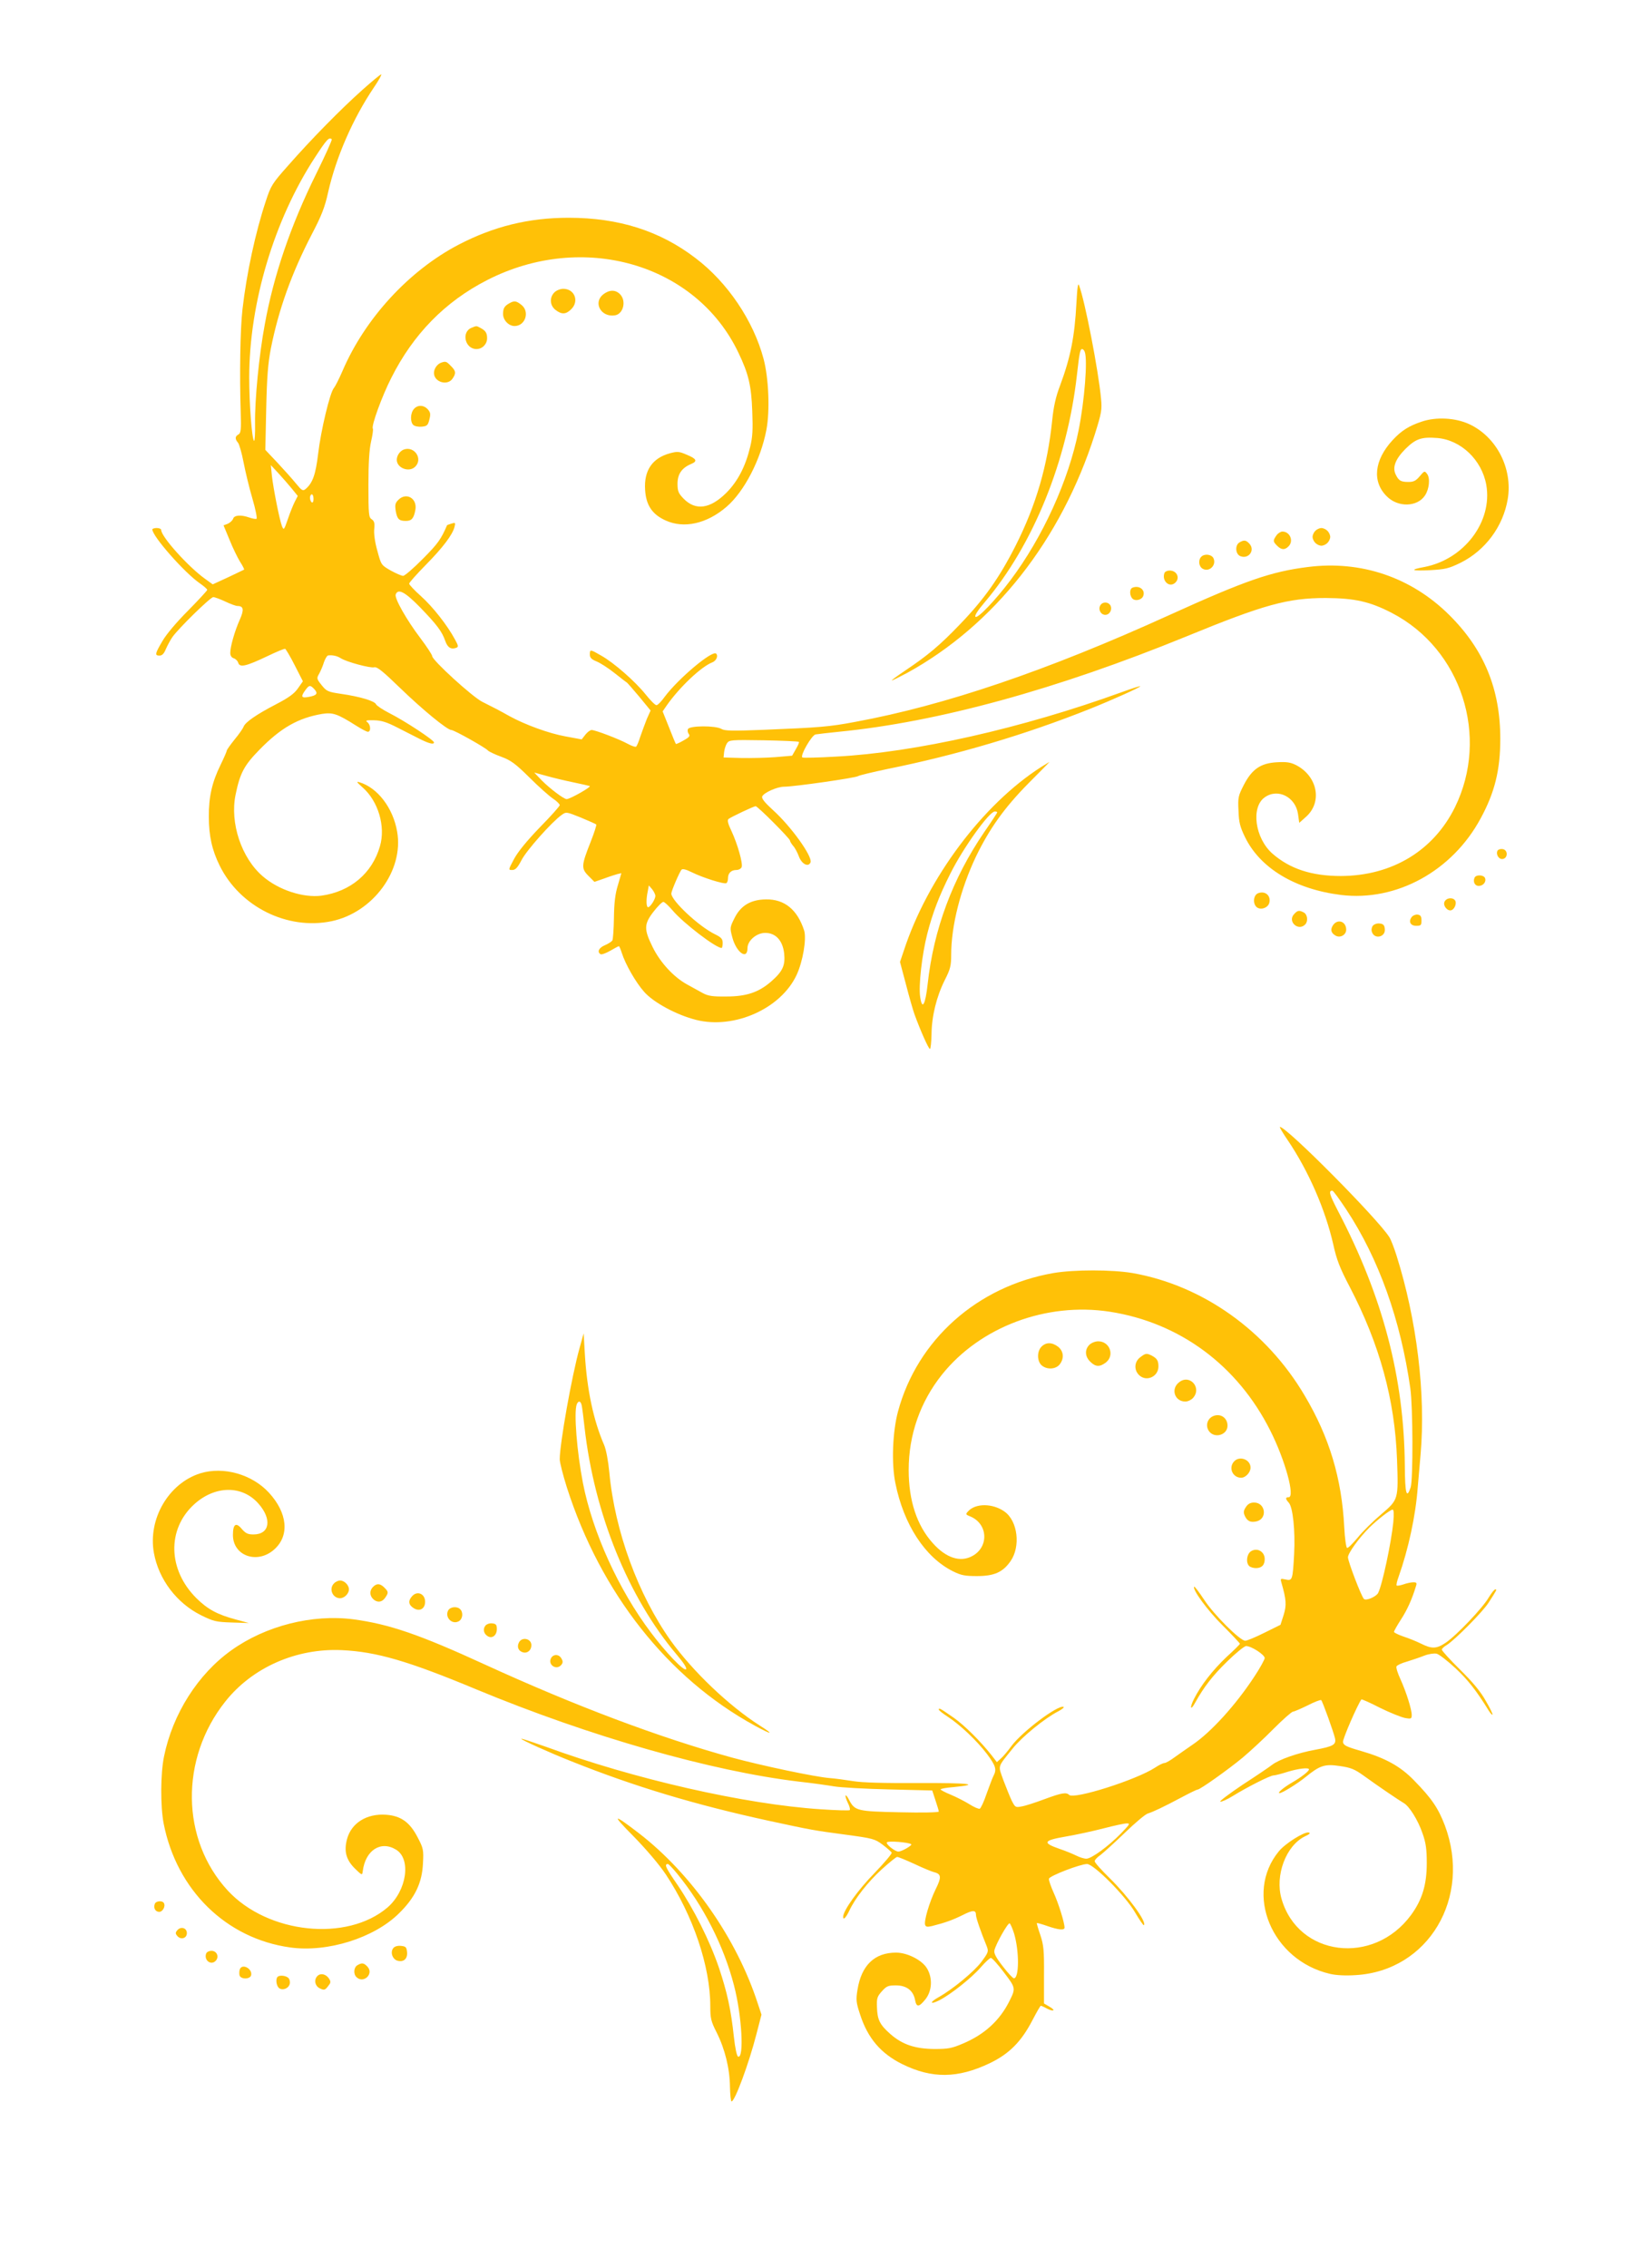 <?xml version="1.0" standalone="no"?>
<!DOCTYPE svg PUBLIC "-//W3C//DTD SVG 20010904//EN"
 "http://www.w3.org/TR/2001/REC-SVG-20010904/DTD/svg10.dtd">
<svg version="1.0" xmlns="http://www.w3.org/2000/svg"
 width="927pt" height="1280pt" viewBox="0 0 927 1280"
 preserveAspectRatio="xMidYMid meet">
<g transform="translate(0,1280) scale(0.1,-0.1)"
fill="#ffc107" stroke="none">
<path d="M2044 12291 c-121 -108 -289 -279 -417 -425 -90 -101 -98 -114 -126
-200 -59 -177 -109 -410 -132 -611 -13 -111 -17 -373 -10 -584 3 -97 1 -115
-13 -123 -20 -11 -20 -26 -2 -47 7 -9 21 -58 31 -110 10 -52 32 -144 50 -205
18 -61 28 -113 23 -114 -5 -2 -23 1 -40 7 -48 17 -86 14 -92 -7 -4 -10 -17
-22 -30 -28 l-24 -9 34 -82 c18 -45 45 -100 59 -123 15 -23 25 -43 23 -45 -2
-1 -42 -20 -90 -43 l-87 -40 -43 31 c-95 68 -248 238 -248 276 0 6 -11 11 -25
11 -14 0 -25 -4 -25 -8 0 -38 181 -244 268 -304 23 -16 42 -33 42 -37 0 -4
-49 -57 -108 -117 -65 -65 -124 -135 -145 -172 -43 -73 -44 -82 -16 -82 14 0
25 11 35 36 9 20 25 51 37 68 33 48 215 226 231 226 8 0 38 -11 68 -25 29 -14
60 -25 68 -25 36 0 39 -21 13 -79 -28 -63 -53 -150 -53 -186 0 -15 7 -26 19
-30 11 -3 23 -15 26 -26 9 -28 45 -19 163 37 52 25 97 44 102 42 4 -2 29 -43
54 -93 l46 -90 -28 -40 c-21 -30 -51 -52 -124 -90 -110 -57 -175 -102 -183
-127 -4 -10 -26 -42 -51 -72 -24 -30 -44 -58 -44 -63 0 -4 -15 -39 -34 -78
-49 -99 -68 -183 -67 -295 0 -107 18 -188 61 -275 114 -232 382 -366 632 -314
234 49 409 287 370 506 -23 133 -110 247 -212 278 -20 6 -17 1 17 -29 88 -77
131 -220 98 -332 -44 -153 -166 -256 -331 -279 -102 -13 -241 32 -330 109
-121 103 -187 302 -154 461 25 122 48 165 134 253 121 124 219 180 355 203 60
9 85 1 191 -66 30 -19 60 -35 67 -35 18 0 16 40 -3 54 -13 10 -6 12 38 11 41
-1 71 -10 133 -42 44 -22 98 -50 120 -61 55 -28 85 -36 85 -22 0 13 -164 121
-253 166 -37 19 -70 41 -74 49 -7 19 -93 44 -197 59 -74 11 -82 14 -110 49
-29 36 -29 39 -14 65 8 15 21 44 27 65 7 20 18 38 24 38 25 3 51 -3 71 -16 33
-21 167 -57 189 -51 16 4 49 -23 146 -117 125 -121 266 -237 289 -237 16 0
194 -100 207 -116 6 -6 39 -22 75 -35 54 -20 79 -38 160 -118 52 -52 112 -105
133 -119 20 -13 37 -30 37 -36 0 -6 -51 -63 -113 -126 -73 -76 -123 -137 -145
-178 -33 -62 -33 -62 -10 -62 18 0 30 13 53 57 28 54 170 214 225 253 26 19
27 19 109 -14 45 -19 84 -36 87 -39 3 -3 -11 -46 -31 -97 -53 -134 -55 -151
-13 -193 l34 -34 55 19 c29 11 64 22 75 25 l22 5 -20 -69 c-15 -48 -21 -101
-22 -183 -1 -63 -5 -121 -9 -128 -5 -7 -24 -19 -43 -27 -33 -14 -44 -37 -24
-50 6 -4 30 5 55 19 24 14 46 26 49 26 2 0 10 -17 16 -37 21 -66 79 -167 126
-220 52 -60 183 -131 294 -159 215 -54 478 63 567 253 36 77 57 204 43 251
-38 118 -111 178 -216 176 -86 -1 -143 -35 -178 -107 -25 -50 -26 -54 -12
-106 22 -86 86 -132 86 -62 0 42 51 86 100 86 60 0 99 -44 107 -116 7 -68 -8
-101 -73 -158 -70 -61 -139 -85 -254 -85 -77 -1 -102 3 -132 19 -20 11 -60 33
-89 49 -75 41 -151 123 -194 210 -50 101 -50 130 4 200 24 31 49 56 56 56 6 0
30 -22 52 -48 61 -72 244 -212 277 -212 3 0 6 13 6 28 0 23 -8 32 -45 50 -90
44 -245 189 -245 229 0 14 47 124 58 135 6 6 26 1 58 -15 60 -30 183 -69 195
-61 5 3 9 15 9 28 0 28 18 46 47 46 13 0 26 7 30 16 8 21 -23 130 -57 203 -21
44 -25 62 -17 69 18 13 143 72 153 72 12 0 194 -183 194 -194 0 -5 8 -18 17
-29 10 -10 25 -38 33 -60 16 -44 54 -63 66 -34 12 33 -110 203 -212 295 -47
43 -65 65 -61 77 9 21 84 55 124 55 56 0 406 50 418 60 5 4 80 22 165 40 388
78 780 194 1145 340 118 47 286 122 282 127 -2 2 -48 -13 -103 -33 -565 -205
-1170 -341 -1613 -364 -101 -6 -187 -8 -191 -5 -15 9 52 125 74 130 12 2 71 9
131 15 561 55 1230 239 1960 537 441 181 575 218 790 218 163 -1 249 -20 374
-85 392 -204 551 -697 355 -1096 -121 -245 -355 -387 -644 -388 -165 0 -287
40 -386 126 -99 87 -123 262 -44 318 74 53 174 2 188 -94 l7 -50 37 33 c95 83
67 230 -55 293 -32 16 -54 19 -108 16 -92 -5 -141 -39 -187 -128 -31 -61 -34
-70 -30 -145 2 -67 9 -92 37 -150 86 -176 284 -294 542 -326 313 -38 628 135
788 432 80 147 111 274 111 449 0 282 -92 505 -289 700 -214 212 -497 308
-797 270 -207 -26 -350 -75 -784 -272 -688 -313 -1266 -509 -1771 -602 -148
-28 -202 -32 -519 -45 -176 -7 -219 -6 -237 5 -33 20 -182 19 -189 -1 -4 -8
-1 -21 5 -28 8 -11 1 -19 -30 -36 -22 -13 -42 -21 -43 -20 -2 2 -20 45 -39 94
l-36 90 24 35 c72 102 194 218 257 242 22 9 34 36 21 49 -21 21 -212 -139
-290 -243 -19 -27 -40 -48 -47 -48 -7 0 -35 28 -62 62 -58 72 -177 177 -250
218 -62 36 -64 36 -64 6 0 -18 9 -27 38 -39 22 -9 67 -38 102 -66 34 -27 65
-51 69 -53 3 -2 35 -38 70 -80 l64 -78 -21 -47 c-11 -27 -27 -72 -37 -100 -9
-29 -20 -55 -24 -57 -4 -3 -25 4 -47 16 -47 26 -183 78 -204 78 -8 0 -24 -12
-35 -26 l-21 -27 -92 17 c-94 17 -228 66 -317 115 -51 29 -96 52 -152 80 -55
27 -283 235 -283 258 0 7 -30 53 -67 102 -78 103 -147 225 -139 246 13 35 52
15 137 -72 96 -99 125 -138 143 -191 13 -37 33 -49 62 -38 13 5 12 12 -8 48
-43 80 -125 184 -192 244 -36 32 -66 64 -66 70 0 6 42 53 93 105 96 97 152
171 163 215 6 24 5 26 -17 19 -13 -4 -24 -8 -25 -9 -33 -77 -51 -104 -135
-188 -53 -54 -104 -98 -113 -98 -9 0 -41 14 -70 30 -54 31 -54 31 -76 113 -14
49 -20 97 -17 123 3 32 0 43 -14 53 -17 10 -19 26 -19 194 0 126 5 201 15 245
8 35 13 68 10 73 -10 14 51 182 104 286 124 247 304 431 541 552 540 277 1180
93 1419 -410 57 -119 73 -185 78 -332 4 -100 2 -144 -12 -200 -26 -109 -70
-194 -135 -259 -91 -90 -173 -102 -241 -32 -29 30 -34 42 -34 84 0 54 24 89
76 111 39 16 32 30 -25 53 -41 18 -52 19 -93 8 -100 -27 -148 -97 -141 -206 5
-87 40 -139 115 -173 104 -48 234 -19 345 77 100 86 193 266 225 435 20 106
13 290 -16 399 -57 215 -203 432 -384 569 -201 154 -434 228 -717 228 -225 0
-423 -49 -621 -152 -281 -147 -529 -417 -656 -714 -19 -44 -41 -87 -48 -95
-22 -24 -74 -242 -89 -372 -14 -117 -31 -165 -72 -199 -14 -11 -21 -7 -52 31
-20 25 -68 78 -105 118 l-69 73 5 232 c4 180 10 256 26 339 44 222 118 427
231 645 56 107 74 153 93 240 45 197 139 413 257 588 28 41 47 75 42 75 -5 0
-53 -40 -108 -89z m-171 -277 c3 -3 -36 -90 -87 -193 -145 -293 -241 -575
-291 -851 -33 -176 -57 -428 -55 -560 1 -58 -2 -102 -6 -98 -12 13 -27 205
-27 358 0 419 141 890 372 1243 66 101 79 115 94 101z m-226 -1971 l34 -42
-17 -33 c-9 -18 -27 -62 -39 -98 -21 -61 -23 -64 -33 -40 -14 36 -49 213 -57
285 l-6 60 42 -45 c23 -25 57 -64 76 -87z m123 -59 c0 -14 -4 -23 -10 -19 -5
3 -10 15 -10 26 0 10 5 19 10 19 6 0 10 -12 10 -26z m5 -1074 c22 -24 13 -35
-31 -43 -42 -8 -47 0 -23 34 24 34 30 35 54 9z m2735 -297 c3 -2 -5 -21 -17
-41 l-21 -37 -93 -8 c-52 -4 -139 -6 -194 -5 l-100 3 3 30 c2 17 9 39 16 50
13 19 22 20 207 17 107 -2 196 -6 199 -9z m-1275 -228 c44 -9 86 -19 94 -21
13 -4 -111 -74 -130 -74 -16 0 -95 60 -139 104 l-44 46 69 -19 c39 -11 106
-27 150 -36z m465 -641 c0 -19 -29 -64 -41 -64 -11 0 -12 44 -2 90 l6 33 19
-22 c10 -13 18 -30 18 -37z"/>
<path d="M6077 11089 c-10 -189 -33 -305 -92 -464 -25 -65 -37 -120 -45 -199
-26 -253 -90 -475 -205 -703 -92 -182 -178 -304 -315 -446 -114 -119 -181
-175 -309 -261 -46 -31 -80 -56 -76 -56 5 0 42 19 84 41 493 270 871 750 1062
1348 38 121 41 139 35 201 -14 155 -91 553 -124 639 -6 18 -10 -8 -15 -100z
m47 -275 c17 -44 -1 -275 -35 -444 -56 -282 -203 -603 -384 -844 -83 -111
-186 -219 -198 -207 -6 6 12 35 53 83 274 324 465 796 520 1283 14 124 18 145
29 145 5 0 12 -7 15 -16z"/>
<path d="M3130 11150 c-29 -29 -26 -74 6 -99 35 -27 59 -26 89 4 46 45 19 115
-45 115 -17 0 -39 -9 -50 -20z"/>
<path d="M3406 11139 c-59 -46 -14 -130 64 -119 49 6 68 82 30 120 -26 26 -60
25 -94 -1z"/>
<path d="M2875 11088 c-27 -15 -35 -28 -35 -60 0 -35 32 -68 65 -68 61 0 87
81 39 119 -30 24 -41 25 -69 9z"/>
<path d="M2662 10950 c-59 -24 -37 -120 28 -120 33 0 60 28 60 61 0 30 -9 43
-37 58 -25 13 -21 13 -51 1z"/>
<path d="M2490 10753 c-22 -8 -40 -34 -40 -58 0 -51 75 -74 104 -33 22 31 20
45 -9 73 -25 26 -29 27 -55 18z"/>
<path d="M2337 10492 c-21 -23 -22 -75 -3 -91 8 -7 30 -11 48 -9 29 3 34 8 42
40 8 31 6 41 -9 58 -23 25 -57 26 -78 2z"/>
<path d="M8028 10421 c-73 -24 -116 -51 -166 -105 -104 -113 -117 -234 -33
-317 63 -64 173 -61 216 5 24 36 30 97 12 121 -14 19 -16 18 -42 -13 -21 -25
-34 -32 -63 -32 -43 0 -55 7 -71 39 -22 41 -5 88 53 147 59 58 91 69 180 62
134 -11 252 -124 277 -265 36 -207 -125 -420 -350 -463 -86 -16 -74 -23 32
-18 87 5 105 9 173 42 140 70 240 205 266 359 29 174 -64 353 -219 424 -77 35
-184 41 -265 14z"/>
<path d="M2280 10263 c-22 -8 -40 -34 -40 -58 0 -47 70 -73 104 -39 45 44 -4
118 -64 97z"/>
<path d="M2249 9979 c-18 -18 -20 -28 -15 -62 8 -46 18 -57 57 -57 33 0 45 14
54 62 12 65 -51 102 -96 57z"/>
<path d="M7426 9804 c-9 -8 -16 -24 -16 -34 0 -10 7 -26 16 -34 8 -9 24 -16
34 -16 10 0 26 7 34 16 9 8 16 24 16 34 0 10 -7 26 -16 34 -8 9 -24 16 -34 16
-10 0 -26 -7 -34 -16z"/>
<path d="M7206 9778 c-20 -29 -20 -34 4 -58 24 -24 43 -25 64 -4 31 30 9 84
-34 84 -10 0 -26 -10 -34 -22z"/>
<path d="M6998 9739 c-27 -15 -24 -67 5 -78 46 -18 84 33 51 70 -19 21 -31 23
-56 8z"/>
<path d="M6782 9658 c-19 -19 -14 -56 8 -68 38 -21 80 22 60 61 -12 21 -50 25
-68 7z"/>
<path d="M6574 9566 c-15 -40 21 -80 54 -60 37 24 21 74 -25 74 -13 0 -26 -6
-29 -14z"/>
<path d="M6393 9483 c-18 -7 -16 -48 2 -63 17 -14 51 -5 59 16 14 35 -23 63
-61 47z"/>
<path d="M6211 9382 c-12 -23 4 -52 29 -52 25 0 41 30 29 53 -13 22 -46 22
-58 -1z"/>
<path d="M5879 8472 c-331 -211 -644 -630 -777 -1039 l-21 -62 34 -128 c18
-70 40 -146 48 -168 32 -88 79 -195 87 -195 4 0 8 37 9 83 1 102 28 212 75
306 31 61 36 80 36 143 0 163 53 371 140 554 76 157 160 275 295 412 67 67
121 122 120 122 -1 0 -21 -13 -46 -28z m-249 -257 c0 -2 -33 -53 -74 -112
-178 -261 -285 -547 -319 -858 -13 -117 -31 -148 -42 -72 -10 63 10 240 40
357 30 117 67 214 130 339 72 145 220 351 251 351 8 0 14 -2 14 -5z"/>
<path d="M8455 8000 c-12 -20 6 -51 28 -48 31 4 31 52 0 56 -11 2 -24 -2 -28
-8z"/>
<path d="M8324 7845 c-9 -23 3 -45 24 -45 25 0 44 23 36 44 -8 20 -53 21 -60
1z"/>
<path d="M7103 7759 c-27 -10 -32 -59 -8 -79 22 -18 64 -4 71 25 10 40 -23 69
-63 54z"/>
<path d="M8154 7708 c-7 -22 19 -52 40 -45 17 6 29 34 23 51 -10 24 -54 21
-63 -6z"/>
<path d="M7305 7640 c-37 -41 24 -97 63 -58 18 18 14 56 -7 68 -27 14 -35 13
-56 -10z"/>
<path d="M7971 7626 c-21 -26 -9 -51 24 -51 27 0 30 3 30 30 0 23 -5 31 -21
33 -11 2 -26 -4 -33 -12z"/>
<path d="M7526 7579 c-17 -25 -12 -45 15 -60 26 -14 59 5 59 34 0 47 -48 63
-74 26z"/>
<path d="M7751 7576 c-7 -8 -10 -24 -6 -35 14 -45 79 -30 73 17 -2 21 -9 28
-29 30 -14 2 -31 -4 -38 -12z"/>
<path d="M7270 6365 c118 -175 212 -391 257 -588 19 -87 37 -133 93 -240 169
-324 255 -638 267 -975 8 -227 8 -225 -90 -309 -45 -38 -105 -97 -132 -131
-28 -33 -54 -60 -60 -58 -5 1 -13 54 -16 117 -14 275 -84 508 -223 742 -216
367 -576 622 -971 692 -117 20 -333 20 -449 0 -429 -75 -767 -377 -876 -780
-31 -114 -38 -295 -15 -406 47 -234 168 -419 325 -497 46 -23 68 -27 135 -27
97 0 146 21 190 84 58 83 41 227 -34 280 -66 47 -163 48 -205 2 -16 -17 -15
-19 13 -30 99 -42 105 -172 10 -223 -68 -37 -148 -11 -223 73 -90 100 -136
240 -136 413 0 198 65 384 188 538 215 269 589 410 947 355 394 -61 721 -302
906 -670 84 -166 142 -377 104 -377 -19 0 -19 -9 1 -31 23 -26 37 -157 30
-291 -8 -146 -10 -151 -49 -142 -28 6 -29 5 -23 -17 28 -97 30 -128 13 -183
l-18 -56 -91 -45 c-50 -25 -98 -45 -108 -45 -29 0 -176 146 -231 230 -29 44
-55 78 -57 75 -13 -13 74 -133 160 -218 54 -54 98 -101 98 -104 0 -3 -34 -37
-76 -75 -77 -73 -145 -160 -183 -236 -26 -51 -20 -70 6 -22 50 90 99 153 181
233 49 48 97 87 107 87 30 0 105 -49 105 -68 -1 -9 -27 -57 -59 -105 -105
-160 -244 -313 -349 -384 -31 -21 -76 -53 -100 -70 -24 -18 -50 -33 -58 -33
-8 0 -32 -12 -53 -26 -105 -69 -458 -181 -485 -154 -16 16 -42 12 -139 -24
-51 -19 -109 -38 -129 -41 -35 -7 -37 -5 -56 32 -10 21 -31 73 -47 115 -31 88
-36 70 53 181 53 66 182 171 257 209 22 12 35 23 29 25 -33 11 -233 -140 -293
-220 -21 -29 -48 -61 -61 -72 l-22 -20 -31 40 c-60 76 -152 168 -212 210 -76
53 -85 58 -85 47 0 -5 23 -23 51 -41 70 -46 163 -134 221 -210 49 -66 56 -87
37 -123 -6 -11 -23 -57 -39 -101 -15 -45 -33 -83 -39 -85 -6 -2 -33 9 -59 26
-26 16 -73 40 -104 53 -32 13 -58 27 -58 30 0 4 33 10 73 13 161 16 86 24
-194 23 -199 -1 -320 2 -374 11 -44 7 -103 15 -131 17 -80 6 -383 70 -549 115
-411 113 -887 292 -1398 526 -368 169 -540 228 -742 255 -232 30 -495 -36
-689 -175 -188 -134 -331 -358 -380 -599 -20 -96 -21 -281 -2 -379 74 -376
353 -649 715 -699 209 -29 472 53 613 192 92 90 131 173 136 284 4 75 2 84
-30 145 -44 86 -95 122 -178 128 -110 8 -197 -47 -221 -138 -18 -68 -5 -116
44 -165 41 -40 42 -40 45 -15 15 118 102 174 188 121 87 -53 60 -232 -48 -326
-229 -196 -676 -149 -902 95 -265 287 -271 744 -14 1067 153 193 402 302 658
290 195 -9 374 -61 758 -221 641 -266 1327 -462 1822 -521 74 -8 164 -21 200
-27 36 -6 175 -14 309 -17 l244 -6 18 -55 c10 -30 19 -59 19 -64 0 -5 -96 -7
-219 -4 -241 5 -255 8 -287 69 -22 43 -29 30 -8 -15 10 -19 15 -38 11 -42 -3
-3 -77 -1 -164 5 -428 28 -1052 170 -1552 353 -74 26 -136 47 -138 45 -4 -5
163 -80 282 -127 360 -144 702 -246 1115 -336 250 -54 253 -54 431 -78 156
-21 168 -24 212 -57 25 -19 48 -39 51 -45 2 -6 -42 -58 -97 -115 -93 -95 -177
-212 -177 -247 0 -21 16 -5 35 35 32 69 105 162 183 233 42 38 81 70 87 70 7
0 50 -18 96 -39 46 -22 97 -43 112 -47 42 -10 43 -29 9 -97 -35 -72 -67 -180
-59 -201 4 -11 13 -12 39 -6 75 19 116 34 171 61 59 30 77 31 77 1 0 -15 25
-89 61 -177 11 -29 9 -34 -31 -88 -42 -55 -160 -153 -240 -198 -54 -30 -51
-45 3 -18 65 33 184 128 234 186 25 29 51 53 57 53 7 0 40 -37 74 -82 67 -88
67 -89 30 -163 -54 -108 -140 -187 -261 -238 -63 -27 -83 -31 -162 -31 -109 1
-181 25 -249 85 -59 52 -73 80 -75 151 -2 50 1 60 28 90 26 29 35 33 79 33 60
0 98 -29 108 -82 8 -43 22 -42 59 4 37 47 41 119 9 173 -27 47 -111 90 -175
90 -122 0 -196 -72 -218 -210 -9 -56 -8 -71 15 -140 43 -133 117 -220 239
-280 167 -82 312 -80 491 5 111 53 180 122 243 244 23 44 44 81 47 81 3 0 19
-7 35 -16 40 -20 51 -10 12 12 l-29 17 0 161 c1 140 -2 169 -21 226 -12 35
-21 65 -19 67 1 1 28 -6 59 -17 63 -22 97 -25 97 -9 0 28 -34 137 -61 196 -16
36 -29 72 -27 80 3 16 177 83 215 83 38 0 218 -181 271 -273 25 -42 47 -75 50
-72 18 17 -89 163 -192 264 -47 46 -86 89 -86 97 0 7 15 23 33 35 17 13 79 69
137 125 58 56 116 105 130 109 29 9 85 35 194 93 43 23 82 42 87 42 14 0 173
113 254 180 44 37 123 110 176 164 53 53 102 96 109 96 6 0 43 16 82 35 39 20
73 33 77 30 8 -8 71 -183 78 -216 7 -35 -9 -45 -111 -64 -100 -18 -205 -55
-244 -85 -15 -12 -89 -62 -166 -112 -76 -51 -133 -94 -127 -96 7 -2 39 12 71
32 81 50 211 116 230 116 8 0 44 9 78 20 62 19 122 26 122 14 0 -10 -43 -44
-97 -75 -48 -28 -84 -59 -69 -59 15 0 103 55 147 91 80 65 108 75 193 62 62
-9 83 -17 137 -56 84 -61 200 -139 224 -153 31 -17 81 -97 106 -171 19 -53 24
-90 24 -168 0 -122 -26 -207 -89 -293 -212 -288 -638 -234 -731 92 -38 131 25
300 132 352 28 13 33 19 21 22 -25 5 -132 -62 -168 -106 -197 -239 -40 -616
289 -692 33 -8 88 -11 145 -7 410 24 656 437 503 845 -37 97 -74 152 -173 253
-77 80 -162 127 -300 167 -84 24 -99 32 -102 50 -3 17 84 215 104 241 2 2 50
-19 106 -48 57 -28 120 -53 141 -57 34 -6 37 -4 37 17 0 32 -31 130 -64 203
-15 32 -25 64 -22 71 2 6 28 19 58 27 29 9 74 24 99 34 26 10 56 14 70 11 14
-4 61 -40 105 -81 70 -65 119 -127 188 -239 10 -16 20 -27 22 -24 3 2 -14 37
-38 78 -28 51 -74 106 -145 176 -57 56 -103 107 -103 113 0 5 12 17 28 26 46
29 202 186 236 239 47 73 48 75 38 75 -6 0 -22 -21 -38 -47 -33 -57 -181 -213
-242 -254 -52 -35 -78 -36 -140 -5 -26 13 -71 31 -99 40 -29 10 -53 22 -53 26
0 5 18 37 40 71 35 54 62 114 84 187 6 18 4 22 -15 22 -12 0 -37 -5 -56 -12
-18 -6 -35 -9 -38 -6 -3 2 2 25 11 49 55 155 96 343 108 504 2 22 9 105 16
185 30 343 -21 761 -136 1125 -14 44 -32 91 -41 104 -69 107 -579 621 -617
621 -4 0 16 -34 44 -75z m331 -392 c183 -277 306 -622 361 -1008 15 -106 16
-516 2 -559 -23 -69 -32 -37 -33 121 -4 498 -124 954 -377 1438 -49 95 -55
115 -32 115 5 0 40 -48 79 -107z m265 -1764 c-12 -118 -63 -357 -86 -400 -12
-21 -68 -45 -80 -33 -15 15 -90 212 -90 235 0 23 61 108 121 168 46 45 118
101 131 101 7 0 8 -25 4 -71z m-1536 -1755 c-72 -74 -168 -144 -197 -144 -13
0 -38 8 -56 17 -18 9 -61 27 -97 39 -97 34 -90 47 37 69 59 10 155 31 213 46
58 15 116 28 130 28 22 1 19 -4 -30 -55z m-1186 -62 c10 -5 -51 -41 -72 -42
-19 0 -72 42 -65 52 5 10 119 1 137 -10z m581 -504 c30 -101 29 -253 -1 -253
-6 0 -35 31 -63 68 -39 50 -51 74 -47 90 10 40 77 157 86 152 5 -3 16 -29 25
-57z"/>
<path d="M3272 5192 c-44 -157 -112 -540 -112 -628 0 -17 18 -88 40 -158 191
-596 569 -1076 1061 -1345 97 -53 113 -53 29 0 -174 111 -378 305 -503 479
-184 259 -316 618 -347 950 -6 64 -18 128 -29 154 -61 140 -97 313 -109 511
l-7 120 -23 -83z m12 -324 c3 -13 10 -68 16 -123 55 -487 246 -959 520 -1283
41 -48 59 -77 53 -83 -12 -12 -115 96 -198 207 -182 241 -329 564 -384 844
-34 175 -52 400 -35 444 9 23 23 20 28 -6z"/>
<path d="M6150 5210 c-27 -27 -25 -66 5 -95 30 -30 54 -31 89 -4 50 40 21 119
-44 119 -17 0 -39 -9 -50 -20z"/>
<path d="M5880 5200 c-26 -26 -26 -81 0 -105 29 -26 79 -24 102 4 27 34 23 75
-8 100 -34 26 -68 27 -94 1z"/>
<path d="M6436 5139 c-32 -25 -35 -70 -6 -99 41 -41 110 -10 110 48 0 33 -8
45 -37 61 -30 15 -36 14 -67 -10z"/>
<path d="M6657 4999 c-49 -37 -26 -109 35 -109 14 0 33 9 43 20 52 57 -18 137
-78 89z"/>
<path d="M6852 4809 c-35 -13 -48 -53 -28 -84 30 -46 106 -25 106 29 0 43 -38
70 -78 55z"/>
<path d="M6967 4552 c-33 -36 -8 -92 40 -92 25 0 53 30 53 57 0 46 -62 69 -93
35z"/>
<path d="M1131 4485 c-179 -56 -297 -258 -262 -450 27 -149 129 -283 266 -351
71 -35 85 -38 174 -41 l96 -3 -74 20 c-104 28 -158 57 -222 120 -161 160 -167
388 -14 529 118 108 272 110 364 5 78 -88 64 -174 -28 -174 -32 0 -44 6 -66
31 -33 40 -50 27 -50 -34 0 -119 139 -167 234 -81 87 78 74 206 -31 320 -96
104 -257 149 -387 109z"/>
<path d="M7034 4295 c-14 -21 -15 -31 -6 -51 14 -30 33 -38 67 -30 62 16 49
106 -15 106 -21 0 -35 -8 -46 -25z"/>
<path d="M7061 4044 c-23 -17 -28 -63 -9 -82 7 -7 24 -12 38 -12 33 0 50 17
50 51 0 43 -44 67 -79 43z"/>
<path d="M1886 3864 c-31 -30 -9 -84 34 -84 24 0 50 26 50 50 0 24 -26 50 -50
50 -10 0 -26 -7 -34 -16z"/>
<path d="M2106 3844 c-20 -20 -20 -48 0 -68 22 -22 50 -20 68 6 20 29 20 34
-4 58 -24 24 -43 25 -64 4z"/>
<path d="M2327 3792 c-24 -26 -21 -49 7 -67 34 -23 66 -5 66 35 0 45 -44 64
-73 32z"/>
<path d="M2530 3711 c-20 -39 22 -82 60 -61 22 12 27 49 8 68 -18 18 -56 14
-68 -7z"/>
<path d="M2741 3626 c-16 -19 -11 -46 12 -60 25 -16 52 4 52 40 0 24 -5 30
-26 32 -14 2 -31 -4 -38 -12z"/>
<path d="M2930 3531 c-13 -25 -4 -48 21 -56 26 -8 49 11 49 40 0 37 -52 49
-70 16z"/>
<path d="M3111 3442 c-20 -38 31 -71 58 -38 9 11 10 20 1 35 -13 26 -46 27
-59 3z"/>
<path d="M3576 2437 c74 -76 144 -158 183 -216 154 -232 251 -519 251 -743 0
-70 4 -86 36 -149 47 -94 74 -204 75 -306 1 -46 5 -83 9 -83 19 0 99 218 140
378 l29 112 -21 63 c-119 367 -373 730 -670 960 -150 115 -158 111 -32 -16z
m248 -213 c147 -179 263 -408 320 -630 44 -168 58 -413 23 -401 -7 2 -17 48
-24 113 -16 149 -37 248 -84 388 -52 153 -142 332 -234 468 -67 97 -77 118
-54 118 4 0 28 -25 53 -56z"/>
<path d="M874 2055 c-9 -23 3 -45 25 -45 20 0 37 32 26 50 -9 15 -45 12 -51
-5z"/>
<path d="M1000 1905 c-10 -12 -10 -18 0 -30 20 -25 55 -15 55 15 0 30 -35 40
-55 15z"/>
<path d="M2221 1806 c-20 -23 -5 -65 24 -72 35 -9 57 12 53 50 -3 27 -7 31
-34 34 -19 2 -36 -3 -43 -12z"/>
<path d="M1164 1775 c-14 -37 26 -69 53 -42 22 22 8 57 -23 57 -14 0 -27 -7
-30 -15z"/>
<path d="M2018 1709 c-21 -12 -24 -49 -6 -67 39 -39 100 17 63 58 -20 22 -32
24 -57 9z"/>
<path d="M1354 1686 c-3 -8 -4 -23 -2 -33 5 -25 61 -25 66 0 7 37 -51 67 -64
33z"/>
<path d="M1792 1648 c-21 -21 -14 -57 14 -70 23 -11 29 -10 45 11 17 21 18 26
6 45 -17 25 -47 32 -65 14z"/>
<path d="M1567 1643 c-12 -12 -7 -50 8 -63 19 -15 52 -4 60 21 4 11 1 26 -5
34 -13 15 -51 20 -63 8z"/>
</g>
</svg>
